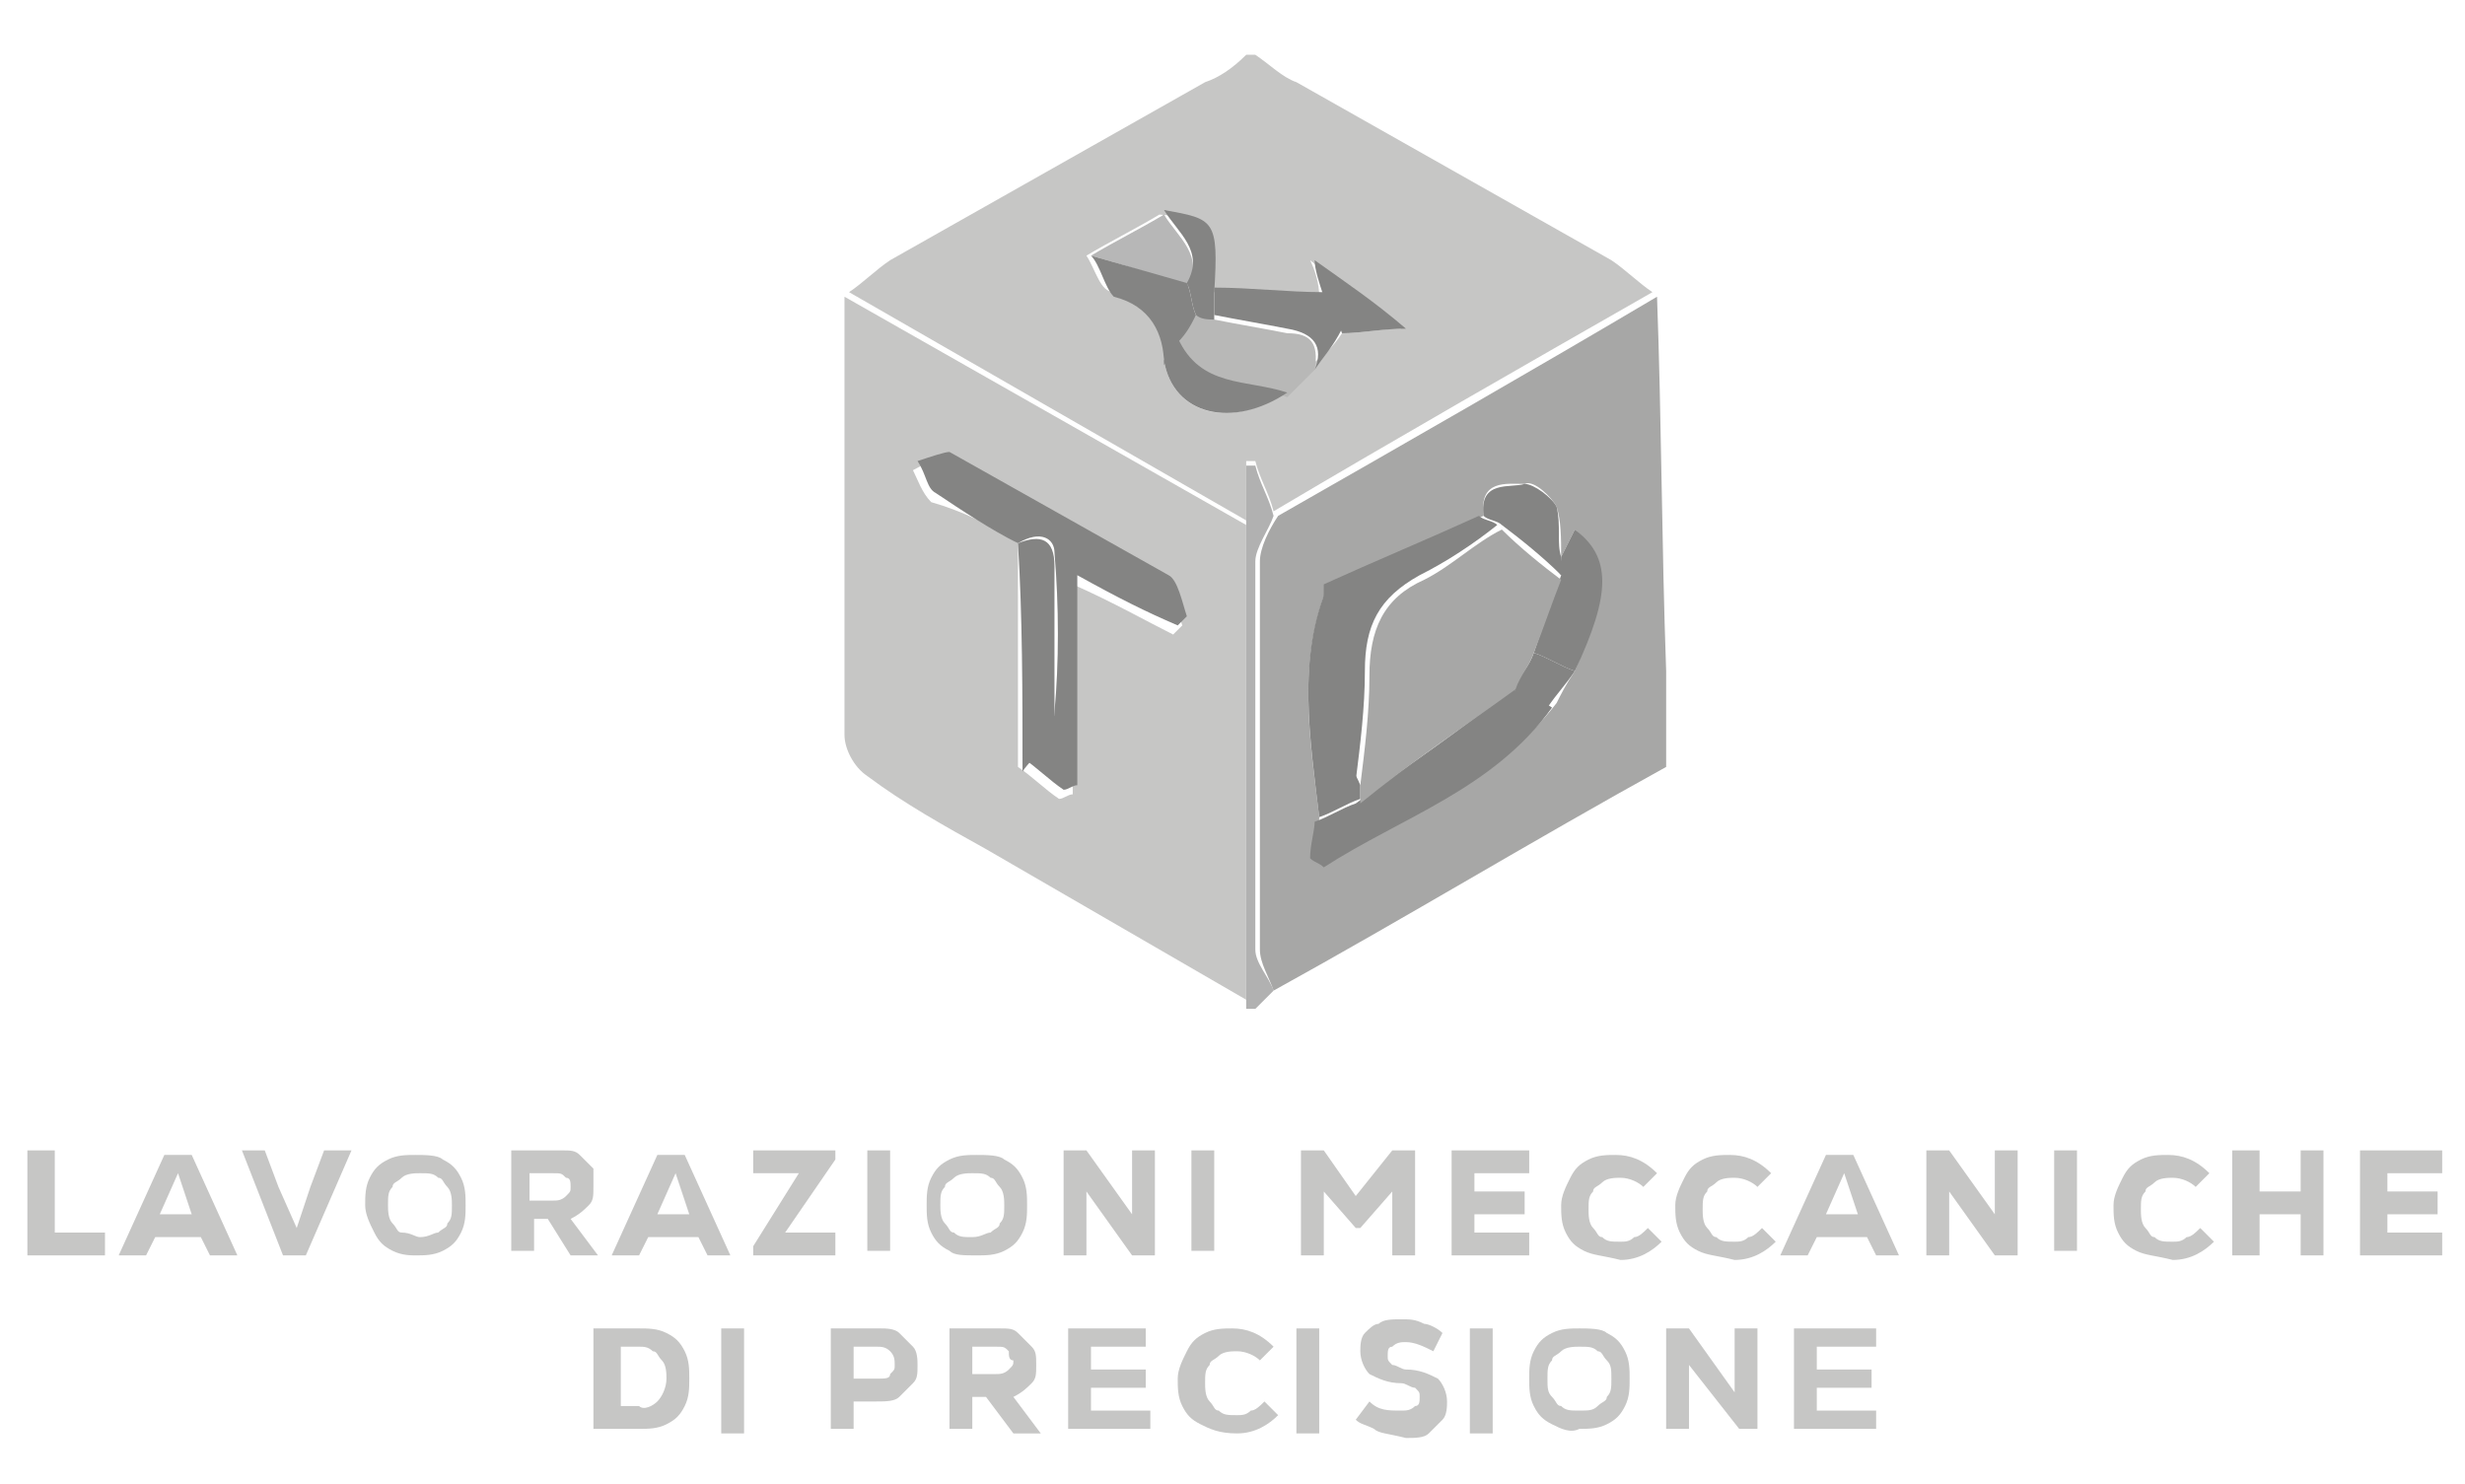 <?xml version="1.0" encoding="UTF-8"?>
<!-- Generator: Adobe Illustrator 24.1.2, SVG Export Plug-In . SVG Version: 6.00 Build 0)  -->
<svg xmlns="http://www.w3.org/2000/svg" xmlns:xlink="http://www.w3.org/1999/xlink" version="1.1" id="Livello_1" x="0px" y="0px" viewBox="0 0 54 32.5" style="enable-background:new 0 0 54 32.5;" xml:space="preserve">
<style type="text/css">
	.st0{fill:#C6C6C5;}
	.st1{fill:#B1B1B1;}
	.st2{fill:#A7A7A6;}
	.st3{fill:#B8B8B7;}
	.st4{fill:#B7B7B7;}
	.st5{fill:#848483;}
</style>
<path class="st0" d="M27.3,1.2h0.2c0.3,0.2,0.6,0.5,0.9,0.6c2.3,1.3,4.6,2.6,6.9,3.9c0.3,0.2,0.6,0.5,0.9,0.7  c-2.8,1.6-5.6,3.2-8.3,4.8c-0.1-0.4-0.3-0.7-0.4-1.1c-0.1,0-0.1,0-0.2,0v1.3l-8.7-5c0.3-0.2,0.6-0.5,0.9-0.7  c2.3-1.3,4.6-2.6,6.9-3.9C26.7,1.7,27,1.5,27.3,1.2 M29.4,7.3c0.4,0,0.9-0.1,1.3-0.1c-0.7-0.5-1.4-1-2-1.5c0.1,0.2,0.2,0.5,0.2,0.8  c-0.8,0-1.6-0.1-2.4-0.1c0.1-1.5,0.1-1.6-1.1-1.7c-0.5,0.3-1.1,0.6-1.6,0.9c0.2,0.3,0.3,0.8,0.6,0.8c0.8,0.2,1.1,0.8,1.1,1.5  c0.2,1.2,1.5,1.5,2.6,0.7c0.2-0.2,0.4-0.4,0.6-0.6C29,7.8,29.2,7.6,29.4,7.3"></path>
<path class="st1" d="M27.9,21.7c-0.1,0.1-0.3,0.3-0.4,0.4h-0.2c0-0.1,0-0.1,0-0.2c0-3.5,0-6.9,0-10.4v-1.3c0.1,0,0.1,0,0.2,0  c0.1,0.4,0.3,0.7,0.4,1.1c-0.1,0.3-0.4,0.7-0.4,1c0,2.8,0,5.7,0,8.5C27.5,21.1,27.8,21.4,27.9,21.7"></path>
<path class="st0" d="M27.3,11.5c0,3.5,0,6.9,0,10.4c-1.9-1.1-3.8-2.2-5.7-3.3c-0.9-0.5-1.8-1-2.6-1.6c-0.3-0.2-0.5-0.6-0.5-0.9  c0-3.2,0-6.4,0-9.6 M22.3,11.9c0,1.6,0,3.3,0,4.9c0.3,0.2,0.6,0.5,0.9,0.7c0.1,0,0.2-0.1,0.3-0.1v-4.6c0.9,0.4,1.6,0.8,2.2,1.1  l0.2-0.2c-0.1-0.3-0.2-0.7-0.4-0.9c-1.6-0.9-3.2-1.9-4.8-2.7c-0.2-0.1-0.5,0.1-0.7,0.2c0.1,0.2,0.2,0.5,0.4,0.7  C21.1,11.2,21.7,11.5,22.3,11.9"></path>
<path class="st2" d="M27.9,21.7c-0.1-0.3-0.3-0.6-0.3-0.9c0-2.8,0-5.7,0-8.5c0-0.3,0.2-0.7,0.4-1c2.8-1.6,5.6-3.2,8.3-4.8  c0.1,2.7,0.1,5.4,0.2,8.2v2.1C33.6,18.4,30.8,20.1,27.9,21.7 M34.5,14.7c0.7-1.7,0.7-2.5,0-3.1c-0.1,0.2-0.2,0.4-0.3,0.6  c0-0.4,0-0.8-0.1-1.1c-0.1-0.2-0.5-0.6-0.7-0.5c-0.4,0-1-0.1-0.9,0.7c-1.1,0.5-2.3,1-3.4,1.5c-0.7,1.7-0.4,3.4-0.2,5.1  c0,0.3-0.1,0.6-0.1,0.8c0.1,0.1,0.2,0.1,0.3,0.2c1.7-1.1,3.7-1.8,5-3.5C34.2,15.2,34.3,15,34.5,14.7"></path>
<path class="st3" d="M28.8,8.1c-0.2,0.2-0.4,0.4-0.6,0.6c-0.8-0.3-1.9-0.1-2.4-1.2c0.1-0.2,0.2-0.4,0.4-0.6c0.1,0,0.3,0,0.4,0.1  c0.5,0.1,1.1,0.2,1.6,0.3C28.7,7.3,28.9,7.5,28.8,8.1"></path>
<path class="st4" d="M23.9,5.6c0.5-0.3,1.1-0.6,1.6-0.9c0.3,0.5,0.9,0.9,0.5,1.6C25.3,6,24.6,5.8,23.9,5.6"></path>
<path class="st5" d="M23.9,5.6C24.6,5.8,25.3,6,26,6.2c0.1,0.2,0.1,0.5,0.2,0.7c-0.1,0.2-0.2,0.4-0.4,0.6c-0.1,0.2-0.2,0.3-0.3,0.5  c0-0.7-0.3-1.3-1.1-1.5C24.2,6.3,24.1,5.8,23.9,5.6"></path>
<path class="st5" d="M28.8,8.1c0.2-0.5,0-0.8-0.6-0.9c-0.5-0.1-1.1-0.2-1.6-0.3c0-0.2,0-0.4,0-0.6c0.8,0,1.6,0.1,2.4,0.1  c0.1,0.3,0.3,0.5,0.4,0.8C29.2,7.6,29,7.8,28.8,8.1"></path>
<path class="st5" d="M25.5,7.9c0.1-0.2,0.2-0.3,0.3-0.5c0.5,1.1,1.5,0.9,2.4,1.2C27,9.4,25.7,9.1,25.5,7.9"></path>
<path class="st5" d="M29.4,7.3C29.3,7,29.1,6.8,29,6.5c-0.1-0.3-0.2-0.6-0.2-0.8c0.7,0.5,1.3,0.9,2,1.5C30.3,7.2,29.8,7.3,29.4,7.3"></path>
<path class="st5" d="M26.6,6.4c0,0.2,0,0.4,0,0.6c-0.1,0-0.3,0-0.4-0.1c-0.1-0.2-0.1-0.5-0.2-0.7c0.4-0.7-0.2-1.1-0.5-1.6  C26.6,4.8,26.7,4.8,26.6,6.4"></path>
<path class="st5" d="M22.3,11.9c-0.6-0.3-1.2-0.7-1.8-1.1c-0.2-0.1-0.2-0.4-0.4-0.7c0.3-0.1,0.6-0.2,0.7-0.2  c1.6,0.9,3.2,1.8,4.8,2.7c0.2,0.1,0.3,0.6,0.4,0.9l-0.2,0.2c-0.7-0.3-1.3-0.6-2.2-1.1v4.6c-0.1,0-0.2,0.1-0.3,0.1  c-0.3-0.2-0.6-0.5-0.9-0.7c0.2-0.3,0.7-0.6,0.7-1c0.1-1.1,0.1-2.3,0-3.5C23.1,11.8,22.8,11.6,22.3,11.9"></path>
<path class="st5" d="M22.3,11.9c0.5-0.2,0.8-0.1,0.8,0.5c0,1.2,0,2.3,0,3.5c0,0.3-0.5,0.7-0.7,1C22.4,15.2,22.4,13.5,22.3,11.9"></path>
<path class="st5" d="M29,12.8c1.1-0.5,2.3-1,3.4-1.5c0.1,0.1,0.3,0.1,0.4,0.2c-0.5,0.4-1.1,0.8-1.7,1.1c-0.9,0.5-1.2,1.1-1.2,2.1  c0,0.8-0.1,1.6-0.2,2.4c-0.3-0.5-0.7-0.9-0.7-1.4C28.9,14.8,29,13.8,29,12.8"></path>
<path class="st5" d="M34,15.5c-1.3,1.8-3.3,2.4-5,3.5c-0.1-0.1-0.2-0.1-0.3-0.2c0-0.3,0.1-0.6,0.1-0.8c0.3-0.1,0.6-0.3,0.9-0.4  c1.1-0.8,2.3-1.6,3.4-2.5C33.5,15.2,33.7,15.3,34,15.5"></path>
<path class="st5" d="M34.2,12.2c0.1-0.2,0.2-0.4,0.3-0.6c0.8,0.6,0.8,1.4,0,3.1c-0.3-0.1-0.6-0.3-0.9-0.4c0.2-0.6,0.4-1.1,0.6-1.7  C34.1,12.5,34.2,12.4,34.2,12.2"></path>
<path class="st5" d="M29.8,17.5c-0.3,0.1-0.6,0.3-0.9,0.4c-0.2-1.7-0.5-3.5,0.2-5.1c0,1-0.1,2,0,3c0.1,0.5,0.5,0.9,0.7,1.4  C29.8,17.3,29.8,17.4,29.8,17.5"></path>
<path class="st5" d="M34.2,12.2c0,0.1,0,0.2,0,0.4c-0.4-0.4-0.9-0.8-1.3-1.1c-0.1-0.1-0.3-0.1-0.4-0.2c-0.1-0.8,0.6-0.6,0.9-0.7  c0.2,0,0.6,0.3,0.7,0.5C34.2,11.5,34.1,11.9,34.2,12.2"></path>
<path class="st5" d="M33.6,14.3c0.3,0.1,0.6,0.3,0.9,0.4c-0.2,0.3-0.4,0.5-0.6,0.8c-0.3-0.1-0.5-0.3-0.8-0.4  C33.3,14.8,33.5,14.6,33.6,14.3"></path>
<path class="st2" d="M33.6,14.3c-0.1,0.3-0.3,0.5-0.4,0.8c-1.1,0.8-2.3,1.6-3.4,2.5c0-0.1,0-0.2,0-0.4c0.1-0.8,0.2-1.6,0.2-2.4  c0-1,0.3-1.7,1.2-2.1c0.6-0.3,1.1-0.8,1.7-1.1c0.4,0.4,0.9,0.8,1.3,1.1C34,13.2,33.8,13.8,33.6,14.3"></path>
<polyline class="st0" points="0.6,25.2 1.2,25.2 1.2,27 2.3,27 2.3,27.5 0.6,27.5 "></polyline>
<path class="st0" d="M4.6,27.5l-0.2-0.4H3.4l-0.2,0.4H2.6l1-2.2h0.6l1,2.2 M3.9,25.7l-0.4,0.9h0.7L3.9,25.7z"></path>
<polyline class="st0" points="7.1,25.2 7.7,25.2 6.7,27.5 6.2,27.5 5.3,25.2 5.8,25.2 6.1,26 6.5,26.9 6.8,26 "></polyline>
<path class="st0" d="M8.6,27.4c-0.2-0.1-0.3-0.2-0.4-0.4C8.1,26.8,8,26.6,8,26.4c0-0.2,0-0.4,0.1-0.6c0.1-0.2,0.2-0.3,0.4-0.4  c0.2-0.1,0.4-0.1,0.6-0.1c0.2,0,0.5,0,0.6,0.1c0.2,0.1,0.3,0.2,0.4,0.4c0.1,0.2,0.1,0.4,0.1,0.6c0,0.2,0,0.4-0.1,0.6  c-0.1,0.2-0.2,0.3-0.4,0.4c-0.2,0.1-0.4,0.1-0.6,0.1C9,27.5,8.8,27.5,8.6,27.4 M9.6,27c0.1-0.1,0.2-0.1,0.2-0.2  c0.1-0.1,0.1-0.2,0.1-0.4c0-0.1,0-0.3-0.1-0.4c-0.1-0.1-0.1-0.2-0.2-0.2c-0.1-0.1-0.2-0.1-0.4-0.1c-0.1,0-0.3,0-0.4,0.1  c-0.1,0.1-0.2,0.1-0.2,0.2c-0.1,0.1-0.1,0.2-0.1,0.4c0,0.1,0,0.3,0.1,0.4c0.1,0.1,0.1,0.2,0.2,0.2C9,27,9.1,27.1,9.2,27.1  C9.4,27.1,9.5,27,9.6,27"></path>
<path class="st0" d="M12,26.7h-0.3v0.7h-0.5v-2.2h1.1c0.2,0,0.3,0,0.4,0.1c0.1,0.1,0.2,0.2,0.3,0.3C13,25.7,13,25.8,13,26  c0,0.2,0,0.3-0.1,0.4c-0.1,0.1-0.2,0.2-0.4,0.3l0.6,0.8h-0.6 M12.4,25.8c-0.1-0.1-0.1-0.1-0.3-0.1h-0.5v0.6h0.5c0.1,0,0.2,0,0.3-0.1  c0.1-0.1,0.1-0.1,0.1-0.2C12.5,25.9,12.5,25.8,12.4,25.8"></path>
<path class="st0" d="M15.5,27.5l-0.2-0.4h-1.1l-0.2,0.4h-0.6l1-2.2h0.6l1,2.2 M14.8,25.7l-0.4,0.9h0.7L14.8,25.7z"></path>
<polyline class="st0" points="17.2,27 18.3,27 18.3,27.5 16.5,27.5 16.5,27.3 17.5,25.7 16.5,25.7 16.5,25.2 18.3,25.2 18.3,25.4   "></polyline>
<rect x="19" y="25.2" class="st0" width="0.5" height="2.2"></rect>
<path class="st0" d="M20.8,27.4c-0.2-0.1-0.3-0.2-0.4-0.4c-0.1-0.2-0.1-0.4-0.1-0.6c0-0.2,0-0.4,0.1-0.6c0.1-0.2,0.2-0.3,0.4-0.4  c0.2-0.1,0.4-0.1,0.6-0.1c0.2,0,0.5,0,0.6,0.1c0.2,0.1,0.3,0.2,0.4,0.4c0.1,0.2,0.1,0.4,0.1,0.6c0,0.2,0,0.4-0.1,0.6  c-0.1,0.2-0.2,0.3-0.4,0.4c-0.2,0.1-0.4,0.1-0.6,0.1C21.1,27.5,20.9,27.5,20.8,27.4 M21.7,27c0.1-0.1,0.2-0.1,0.2-0.2  c0.1-0.1,0.1-0.2,0.1-0.4c0-0.1,0-0.3-0.1-0.4c-0.1-0.1-0.1-0.2-0.2-0.2c-0.1-0.1-0.2-0.1-0.4-0.1c-0.1,0-0.3,0-0.4,0.1  c-0.1,0.1-0.2,0.1-0.2,0.2c-0.1,0.1-0.1,0.2-0.1,0.4c0,0.1,0,0.3,0.1,0.4c0.1,0.1,0.1,0.2,0.2,0.2c0.1,0.1,0.2,0.1,0.4,0.1  C21.5,27.1,21.6,27,21.7,27"></path>
<polyline class="st0" points="24.8,25.2 25.3,25.2 25.3,27.5 24.8,27.5 23.8,26.1 23.8,26.7 23.8,27.5 23.3,27.5 23.3,25.2   23.8,25.2 24.8,26.6 24.8,26 "></polyline>
<rect x="26.1" y="25.2" class="st0" width="0.5" height="2.2"></rect>
<polyline class="st0" points="30.5,25.2 31,25.2 31,27.5 30.5,27.5 30.5,26.1 29.8,26.9 29.7,26.9 29,26.1 29,27.5 28.5,27.5   28.5,25.2 29,25.2 29.7,26.2 "></polyline>
<polyline class="st0" points="32.3,27 33.5,27 33.5,27.5 31.8,27.5 31.8,25.2 33.5,25.2 33.5,25.7 32.3,25.7 32.3,26.1 33.4,26.1   33.4,26.6 32.3,26.6 "></polyline>
<path class="st0" d="M34.7,27.4c-0.2-0.1-0.3-0.2-0.4-0.4c-0.1-0.2-0.1-0.4-0.1-0.6c0-0.2,0.1-0.4,0.2-0.6c0.1-0.2,0.2-0.3,0.4-0.4  c0.2-0.1,0.4-0.1,0.6-0.1c0.3,0,0.6,0.1,0.9,0.4l-0.3,0.3c-0.1-0.1-0.3-0.2-0.5-0.2c-0.1,0-0.3,0-0.4,0.1c-0.1,0.1-0.2,0.1-0.2,0.2  c-0.1,0.1-0.1,0.2-0.1,0.4c0,0.1,0,0.3,0.1,0.4c0.1,0.1,0.1,0.2,0.2,0.2c0.1,0.1,0.2,0.1,0.4,0.1c0.1,0,0.2,0,0.3-0.1  c0.1,0,0.2-0.1,0.3-0.2l0.3,0.3c-0.2,0.2-0.5,0.4-0.9,0.4C35.1,27.5,34.9,27.5,34.7,27.4"></path>
<path class="st0" d="M37.2,27.4c-0.2-0.1-0.3-0.2-0.4-0.4c-0.1-0.2-0.1-0.4-0.1-0.6c0-0.2,0.1-0.4,0.2-0.6c0.1-0.2,0.2-0.3,0.4-0.4  c0.2-0.1,0.4-0.1,0.6-0.1c0.3,0,0.6,0.1,0.9,0.4l-0.3,0.3c-0.1-0.1-0.3-0.2-0.5-0.2c-0.1,0-0.3,0-0.4,0.1c-0.1,0.1-0.2,0.1-0.2,0.2  c-0.1,0.1-0.1,0.2-0.1,0.4c0,0.1,0,0.3,0.1,0.4c0.1,0.1,0.1,0.2,0.2,0.2c0.1,0.1,0.2,0.1,0.4,0.1c0.1,0,0.2,0,0.3-0.1  c0.1,0,0.2-0.1,0.3-0.2l0.3,0.3c-0.2,0.2-0.5,0.4-0.9,0.4C37.6,27.5,37.4,27.5,37.2,27.4"></path>
<path class="st0" d="M41.1,27.5l-0.2-0.4h-1.1l-0.2,0.4h-0.6l1-2.2h0.6l1,2.2 M40.4,25.7L40,26.6h0.7L40.4,25.7z"></path>
<polyline class="st0" points="43.7,25.2 44.2,25.2 44.2,27.5 43.7,27.5 42.7,26.1 42.7,26.7 42.7,27.5 42.2,27.5 42.2,25.2   42.7,25.2 43.7,26.6 43.7,26 "></polyline>
<rect x="45" y="25.2" class="st0" width="0.5" height="2.2"></rect>
<path class="st0" d="M46.8,27.4c-0.2-0.1-0.3-0.2-0.4-0.4c-0.1-0.2-0.1-0.4-0.1-0.6c0-0.2,0.1-0.4,0.2-0.6c0.1-0.2,0.2-0.3,0.4-0.4  c0.2-0.1,0.4-0.1,0.6-0.1c0.3,0,0.6,0.1,0.9,0.4l-0.3,0.3c-0.1-0.1-0.3-0.2-0.5-0.2c-0.1,0-0.3,0-0.4,0.1c-0.1,0.1-0.2,0.1-0.2,0.2  c-0.1,0.1-0.1,0.2-0.1,0.4c0,0.1,0,0.3,0.1,0.4c0.1,0.1,0.1,0.2,0.2,0.2c0.1,0.1,0.2,0.1,0.4,0.1c0.1,0,0.2,0,0.3-0.1  c0.1,0,0.2-0.1,0.3-0.2l0.3,0.3c-0.2,0.2-0.5,0.4-0.9,0.4C47.2,27.5,47,27.5,46.8,27.4"></path>
<polyline class="st0" points="50.4,25.2 50.9,25.2 50.9,27.5 50.4,27.5 50.4,26.6 49.5,26.6 49.5,27.5 48.9,27.5 48.9,25.2   49.5,25.2 49.5,26.1 50.4,26.1 "></polyline>
<polyline class="st0" points="52.3,27 53.5,27 53.5,27.5 51.7,27.5 51.7,25.2 53.5,25.2 53.5,25.7 52.3,25.7 52.3,26.1 53.4,26.1   53.4,26.6 52.3,26.6 "></polyline>
<path class="st0" d="M14.6,29.2c0.2,0.1,0.3,0.2,0.4,0.4c0.1,0.2,0.1,0.4,0.1,0.6c0,0.2,0,0.4-0.1,0.6c-0.1,0.2-0.2,0.3-0.4,0.4  c-0.2,0.1-0.4,0.1-0.6,0.1H13v-2.2H14C14.2,29.1,14.4,29.1,14.6,29.2 M14.4,30.7c0.1-0.1,0.2-0.3,0.2-0.5c0-0.1,0-0.3-0.1-0.4  c-0.1-0.1-0.1-0.2-0.2-0.2c-0.1-0.1-0.2-0.1-0.3-0.1h-0.4v1.3H14C14.1,30.9,14.3,30.8,14.4,30.7"></path>
<rect x="15.8" y="29.1" class="st0" width="0.5" height="2.3"></rect>
<path class="st0" d="M19.7,29.2c0.1,0.1,0.2,0.2,0.3,0.3c0.1,0.1,0.1,0.3,0.1,0.4c0,0.2,0,0.3-0.1,0.4c-0.1,0.1-0.2,0.2-0.3,0.3  c-0.1,0.1-0.3,0.1-0.5,0.1h-0.5v0.6h-0.5v-2.2h1.1C19.4,29.1,19.6,29.1,19.7,29.2 M19.5,30.1c0.1-0.1,0.1-0.1,0.1-0.2  c0-0.1,0-0.2-0.1-0.3c-0.1-0.1-0.2-0.1-0.3-0.1h-0.5v0.7h0.5C19.4,30.2,19.5,30.2,19.5,30.1"></path>
<path class="st0" d="M21.6,30.6h-0.3v0.7h-0.5v-2.2h1.1c0.2,0,0.3,0,0.4,0.1c0.1,0.1,0.2,0.2,0.3,0.3c0.1,0.1,0.1,0.2,0.1,0.4  c0,0.2,0,0.3-0.1,0.4c-0.1,0.1-0.2,0.2-0.4,0.3l0.6,0.8h-0.6 M22.1,29.6c-0.1-0.1-0.1-0.1-0.3-0.1h-0.5v0.6h0.5c0.1,0,0.2,0,0.3-0.1  c0.1-0.1,0.1-0.1,0.1-0.2C22.1,29.8,22.1,29.7,22.1,29.6"></path>
<polyline class="st0" points="23.9,30.9 25.2,30.9 25.2,31.3 23.4,31.3 23.4,29.1 25.1,29.1 25.1,29.5 23.9,29.5 23.9,30 25.1,30   25.1,30.4 23.9,30.4 "></polyline>
<path class="st0" d="M26.3,31.2c-0.2-0.1-0.3-0.2-0.4-0.4c-0.1-0.2-0.1-0.4-0.1-0.6c0-0.2,0.1-0.4,0.2-0.6c0.1-0.2,0.2-0.3,0.4-0.4  c0.2-0.1,0.4-0.1,0.6-0.1c0.3,0,0.6,0.1,0.9,0.4l-0.3,0.3c-0.1-0.1-0.3-0.2-0.5-0.2c-0.1,0-0.3,0-0.4,0.1c-0.1,0.1-0.2,0.1-0.2,0.2  c-0.1,0.1-0.1,0.2-0.1,0.4c0,0.1,0,0.3,0.1,0.4c0.1,0.1,0.1,0.2,0.2,0.2c0.1,0.1,0.2,0.1,0.4,0.1c0.1,0,0.2,0,0.3-0.1  c0.1,0,0.2-0.1,0.3-0.2l0.3,0.3c-0.2,0.2-0.5,0.4-0.9,0.4C26.7,31.4,26.5,31.3,26.3,31.2"></path>
<rect x="28.4" y="29.1" class="st0" width="0.5" height="2.3"></rect>
<path class="st0" d="M30.1,31.3c-0.2-0.1-0.3-0.1-0.4-0.2l0.3-0.4c0.2,0.2,0.4,0.2,0.7,0.2c0.1,0,0.2,0,0.3-0.1  c0.1,0,0.1-0.1,0.1-0.2c0-0.1,0-0.1-0.1-0.2c-0.1,0-0.2-0.1-0.3-0.1c-0.3,0-0.5-0.1-0.7-0.2c-0.1-0.1-0.2-0.3-0.2-0.5  c0-0.1,0-0.3,0.1-0.4c0.1-0.1,0.2-0.2,0.3-0.2c0.1-0.1,0.3-0.1,0.5-0.1c0.2,0,0.3,0,0.5,0.1c0.1,0,0.3,0.1,0.4,0.2l-0.2,0.4  c-0.2-0.1-0.4-0.2-0.6-0.2c-0.1,0-0.2,0-0.3,0.1c-0.1,0-0.1,0.1-0.1,0.2c0,0.1,0,0.1,0.1,0.2c0.1,0,0.2,0.1,0.3,0.1  c0.3,0,0.5,0.1,0.7,0.2c0.1,0.1,0.2,0.3,0.2,0.5c0,0.1,0,0.3-0.1,0.4c-0.1,0.1-0.2,0.2-0.3,0.3c-0.1,0.1-0.3,0.1-0.5,0.1  C30.4,31.4,30.2,31.4,30.1,31.3"></path>
<rect x="32.2" y="29.1" class="st0" width="0.5" height="2.3"></rect>
<path class="st0" d="M34,31.2c-0.2-0.1-0.3-0.2-0.4-0.4c-0.1-0.2-0.1-0.4-0.1-0.6c0-0.2,0-0.4,0.1-0.6c0.1-0.2,0.2-0.3,0.4-0.4  c0.2-0.1,0.4-0.1,0.6-0.1c0.2,0,0.5,0,0.6,0.1c0.2,0.1,0.3,0.2,0.4,0.4c0.1,0.2,0.1,0.4,0.1,0.6c0,0.2,0,0.4-0.1,0.6  c-0.1,0.2-0.2,0.3-0.4,0.4c-0.2,0.1-0.4,0.1-0.6,0.1C34.4,31.4,34.2,31.3,34,31.2 M35,30.8c0.1-0.1,0.2-0.1,0.2-0.2  c0.1-0.1,0.1-0.2,0.1-0.4s0-0.3-0.1-0.4c-0.1-0.1-0.1-0.2-0.2-0.2c-0.1-0.1-0.2-0.1-0.4-0.1c-0.1,0-0.3,0-0.4,0.1  c-0.1,0.1-0.2,0.1-0.2,0.2c-0.1,0.1-0.1,0.2-0.1,0.4s0,0.3,0.1,0.4c0.1,0.1,0.1,0.2,0.2,0.2c0.1,0.1,0.2,0.1,0.4,0.1  C34.8,30.9,34.9,30.9,35,30.8"></path>
<polyline class="st0" points="38,29.1 38.5,29.1 38.5,31.3 38.1,31.3 37,29.9 37,30.6 37,31.3 36.5,31.3 36.5,29.1 37,29.1 38,30.5   38,29.9 "></polyline>
<polyline class="st0" points="39.8,30.9 41.1,30.9 41.1,31.3 39.3,31.3 39.3,29.1 41.1,29.1 41.1,29.5 39.8,29.5 39.8,30 41,30   41,30.4 39.8,30.4 "></polyline>
</svg>
